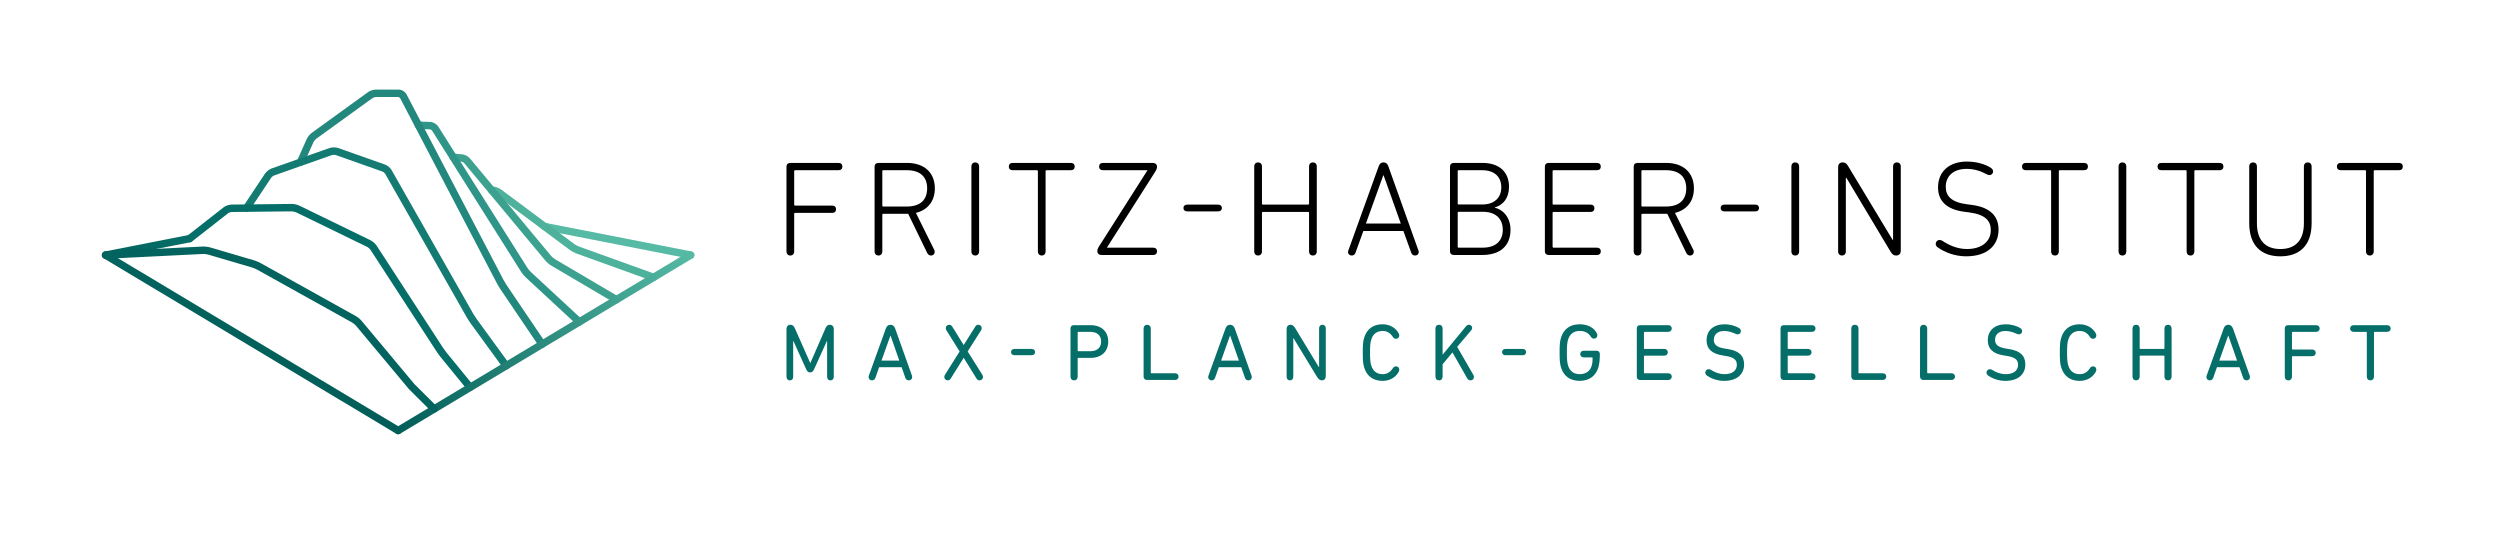 <?xml version="1.0" encoding="UTF-8" standalone="no"?>
<!DOCTYPE svg PUBLIC "-//W3C//DTD SVG 1.1//EN" "http://www.w3.org/Graphics/SVG/1.1/DTD/svg11.dtd">
<svg width="100%" height="100%" viewBox="0 0 1821 388" version="1.1" xmlns="http://www.w3.org/2000/svg" xmlns:xlink="http://www.w3.org/1999/xlink" xml:space="preserve" xmlns:serif="http://www.serif.com/" style="fill-rule:evenodd;clip-rule:evenodd;stroke-linejoin:round;stroke-miterlimit:2;">
    <g transform="matrix(4.167,0,0,4.167,0,0)">
        <path d="M120.736,45.239L120.61,45.227L95.055,40.223C94.703,40.155 94.473,39.813 94.543,39.461C94.611,39.108 94.945,38.877 95.305,38.948L120.86,43.952C121.212,44.02 121.442,44.362 121.373,44.713C121.313,45.024 121.041,45.239 120.736,45.239Z" style="fill:rgb(86,186,164);fill-rule:nonzero;"/>
        <path d="M114.243,49.133L114.023,49.094L100.769,44.319C100.412,44.192 99.913,43.924 99.611,43.698L86.879,34.209C86.693,34.071 86.389,33.948 86.275,33.932L85.824,33.87C85.468,33.821 85.22,33.493 85.269,33.137C85.318,32.78 85.655,32.536 86.002,32.58L86.452,32.643C86.855,32.7 87.362,32.948 87.655,33.166L100.39,42.657C100.589,42.805 100.972,43.012 101.209,43.096L114.463,47.872C114.801,47.993 114.977,48.366 114.854,48.704C114.759,48.967 114.509,49.133 114.243,49.133Z" style="fill:rgb(77,177,156);fill-rule:nonzero;"/>
        <path d="M107.749,53.028C107.636,53.028 107.523,52.998 107.419,52.938L96.358,46.43C96.026,46.235 95.588,45.862 95.338,45.563L81.149,28.52C81.061,28.413 80.804,28.28 80.666,28.268L79.175,28.139C78.818,28.108 78.553,27.793 78.584,27.436C78.614,27.079 78.937,26.809 79.287,26.844L80.777,26.973C81.262,27.014 81.839,27.315 82.149,27.69L96.336,44.731C96.489,44.913 96.814,45.19 97.018,45.309L108.079,51.817C108.388,51.998 108.491,52.397 108.309,52.707C108.188,52.913 107.971,53.028 107.749,53.028Z" style="fill:rgb(61,161,144);fill-rule:nonzero;"/>
        <path d="M101.257,56.92C101.099,56.92 100.94,56.862 100.815,56.747L91.92,48.506C91.647,48.254 91.291,47.827 91.092,47.51L75.513,22.815C75.46,22.731 75.266,22.618 75.168,22.614L73.121,22.532C72.762,22.518 72.483,22.215 72.498,21.856C72.512,21.498 72.794,21.2 73.173,21.233L75.22,21.315C75.745,21.336 76.33,21.674 76.612,22.12L92.193,46.819C92.33,47.036 92.614,47.377 92.802,47.551L101.699,55.793C101.962,56.038 101.978,56.448 101.734,56.711C101.605,56.85 101.431,56.92 101.257,56.92Z" style="fill:rgb(47,149,136);fill-rule:nonzero;"/>
        <path d="M94.765,60.83C94.556,60.83 94.351,60.729 94.226,60.543L87.47,50.543C87.278,50.26 87.007,49.805 86.852,49.508L69.92,17.112L69.667,16.957L65.731,16.957C65.554,16.957 65.227,17.063 65.084,17.166L55.267,24.266C55.107,24.381 54.871,24.674 54.789,24.856L53.112,28.623C52.965,28.952 52.581,29.098 52.254,28.954C51.926,28.807 51.778,28.422 51.924,28.094L53.602,24.327C53.778,23.93 54.159,23.463 54.506,23.213L64.323,16.112C64.689,15.848 65.281,15.657 65.731,15.657L69.667,15.657C70.224,15.657 70.816,16.016 71.073,16.51L88.004,48.907C88.14,49.166 88.382,49.571 88.547,49.815L95.303,59.815C95.504,60.114 95.425,60.518 95.128,60.719C95.017,60.793 94.89,60.83 94.765,60.83Z" style="fill:rgb(34,135,124);fill-rule:nonzero;"/>
        <path d="M88.474,64.588C88.273,64.588 88.075,64.495 87.948,64.321L82.254,56.506C82.064,56.248 81.777,55.803 81.601,55.497L67.326,30.379C67.248,30.243 67.009,30.043 66.859,29.991L58.677,27.1C58.522,27.045 58.194,27.045 58.039,27.1L47.924,30.67C47.76,30.727 47.495,30.934 47.399,31.079L43.634,36.741C43.434,37.041 43.031,37.122 42.732,36.922C42.434,36.723 42.352,36.321 42.551,36.022L46.316,30.358C46.569,29.979 47.064,29.594 47.492,29.444L57.607,25.873C58.043,25.719 58.675,25.719 59.11,25.873L67.293,28.764C67.736,28.92 68.226,29.33 68.457,29.739L82.73,54.852C82.875,55.104 83.13,55.502 83.304,55.739L88.999,63.555C89.21,63.844 89.146,64.25 88.856,64.463C88.74,64.547 88.606,64.588 88.474,64.588Z" style="fill:rgb(19,123,114);fill-rule:nonzero;"/>
        <path d="M82.181,68.362C81.992,68.362 81.805,68.28 81.677,68.122L77.06,62.469C76.845,62.207 76.532,61.78 76.349,61.497L64.752,43.657C64.647,43.493 64.37,43.248 64.194,43.163L51.777,37.122C51.586,37.03 51.201,36.969 50.992,36.946L40.492,37.059C40.32,37.061 40.007,37.17 39.872,37.278L33.555,42.221C33.273,42.444 32.865,42.393 32.643,42.11C32.422,41.827 32.472,41.418 32.754,41.198L39.071,36.254C39.43,35.973 40.022,35.764 40.478,35.76L50.978,35.647C51.37,35.627 51.977,35.774 52.346,35.954L64.763,41.995C65.155,42.186 65.608,42.586 65.843,42.95L77.44,60.789C77.6,61.036 77.879,61.418 78.066,61.647L82.684,67.299C82.911,67.579 82.87,67.987 82.591,68.213C82.471,68.313 82.325,68.362 82.181,68.362Z" style="fill:rgb(5,110,104);fill-rule:nonzero;"/>
        <path d="M69.597,75.909C69.376,75.909 69.161,75.795 69.039,75.592C68.854,75.284 68.954,74.885 69.262,74.7L120.401,44.032C120.71,43.848 121.108,43.946 121.293,44.254C121.478,44.563 121.377,44.961 121.07,45.147L69.931,75.815C69.826,75.877 69.71,75.909 69.597,75.909Z" style="fill:url(#_Linear1);"/>
        <path d="M18.451,45.239C18.147,45.239 17.875,45.024 17.814,44.713C17.745,44.362 17.975,44.02 18.327,43.952L33.03,41.071C33.385,41 33.724,41.231 33.793,41.584C33.862,41.936 33.632,42.278 33.28,42.346L18.577,45.227L18.451,45.239Z" style="fill:url(#_Linear2);"/>
        <path d="M75.889,72.135C75.724,72.135 75.558,72.071 75.431,71.946L71.501,68.038L62.23,56.94C62.081,56.76 61.76,56.495 61.555,56.379L44.924,47.123C44.693,46.997 44.269,46.819 44.017,46.745L36.382,44.502C36.153,44.434 35.73,44.381 35.485,44.395L18.484,45.239C18.112,45.254 17.82,44.979 17.802,44.622C17.785,44.262 18.061,43.957 18.419,43.94L35.421,43.096C35.81,43.079 36.379,43.145 36.748,43.254L44.383,45.497C44.732,45.6 45.236,45.811 45.555,45.987L62.188,55.245C62.532,55.436 62.98,55.807 63.23,56.108L72.459,67.159L76.348,71.024C76.602,71.276 76.603,71.688 76.35,71.942C76.223,72.071 76.056,72.135 75.889,72.135Z" style="fill:rgb(3,99,94);fill-rule:nonzero;"/>
        <path d="M69.596,75.909C69.482,75.909 69.367,75.877 69.262,75.815L18.117,45.147C17.81,44.961 17.71,44.563 17.894,44.254C18.08,43.946 18.478,43.848 18.786,44.032L69.931,74.7C70.238,74.885 70.338,75.284 70.154,75.592C70.032,75.795 69.816,75.909 69.596,75.909Z" style="fill:url(#_Linear3);"/>
        <path d="M137.478,29.118C137.478,28.717 137.739,28.477 138.142,28.477L146.565,28.477C147.015,28.477 147.249,28.739 147.249,29.118C147.249,29.497 147.015,29.754 146.565,29.754L138.97,29.754C138.876,29.754 138.825,29.803 138.825,29.899L138.825,35.791C138.825,35.883 138.876,35.934 138.97,35.934L145.454,35.934C145.903,35.934 146.142,36.194 146.142,36.573C146.142,36.954 145.903,37.213 145.454,37.213L138.97,37.213C138.876,37.213 138.825,37.258 138.825,37.329L138.825,43.934C138.825,44.403 138.54,44.668 138.163,44.668C137.761,44.668 137.478,44.403 137.478,43.934L137.478,29.118Z" style="fill-rule:nonzero;"/>
        <path d="M162.087,44.239L158.753,37.377L158.538,37.377L154.374,37.377C154.278,37.377 154.231,37.422 154.231,37.516L154.231,43.932C154.231,44.403 153.946,44.666 153.542,44.666C153.169,44.666 152.88,44.403 152.88,43.932L152.88,29.118C152.88,28.717 153.146,28.477 153.542,28.477L158.538,28.477C161.54,28.477 163.413,30.159 163.413,32.93C163.413,35.174 162.155,36.715 160.101,37.213L163.317,43.698C163.368,43.815 163.392,43.909 163.392,44.028C163.392,44.356 163.151,44.666 162.729,44.666C162.466,44.666 162.255,44.524 162.087,44.239ZM162.067,32.93C162.067,30.891 160.837,29.754 158.517,29.754L154.374,29.754C154.278,29.754 154.231,29.803 154.231,29.899L154.231,35.957C154.231,36.053 154.278,36.1 154.374,36.1L158.517,36.1C160.837,36.1 162.067,34.965 162.067,32.93Z" style="fill-rule:nonzero;"/>
        <path d="M169.802,29.118C169.802,28.645 170.087,28.387 170.468,28.387C170.868,28.387 171.151,28.645 171.151,29.118L171.151,43.932C171.151,44.403 170.868,44.666 170.468,44.666C170.087,44.666 169.802,44.403 169.802,43.932L169.802,29.118Z" style="fill-rule:nonzero;"/>
        <path d="M181.425,43.932L181.425,29.899C181.425,29.803 181.38,29.754 181.282,29.754L177.022,29.754C176.571,29.754 176.341,29.497 176.341,29.116C176.341,28.739 176.571,28.477 177.022,28.477L187.177,28.477C187.624,28.477 187.862,28.739 187.862,29.116C187.862,29.497 187.624,29.754 187.177,29.754L182.917,29.754C182.821,29.754 182.771,29.803 182.771,29.899L182.771,43.932C182.771,44.403 182.489,44.666 182.085,44.666C181.712,44.666 181.425,44.403 181.425,43.932Z" style="fill-rule:nonzero;"/>
        <path d="M192.522,44.569C192.095,44.569 191.817,44.311 191.817,43.907C191.817,43.649 191.888,43.413 192.147,43.01L200.571,29.78L200.571,29.754L192.812,29.754C192.358,29.754 192.124,29.497 192.124,29.118C192.124,28.739 192.358,28.477 192.812,28.477L201.519,28.477C201.942,28.477 202.253,28.739 202.253,29.141C202.253,29.403 202.159,29.659 201.919,30.041L193.495,43.27L193.495,43.291L201.563,43.291C202.017,43.291 202.253,43.553 202.253,43.932C202.253,44.311 202.017,44.569 201.563,44.569L192.522,44.569Z" style="fill-rule:nonzero;"/>
        <path d="M206.866,36.362C206.866,36.006 207.103,35.768 207.528,35.768L212.925,35.768C213.349,35.768 213.589,36.006 213.589,36.362C213.589,36.715 213.349,36.95 212.925,36.95L207.528,36.95C207.103,36.95 206.866,36.715 206.866,36.362Z" style="fill-rule:nonzero;"/>
        <path d="M219.241,29.118C219.241,28.645 219.528,28.387 219.903,28.387C220.304,28.387 220.593,28.645 220.593,29.118L220.593,35.623C220.593,35.717 220.638,35.762 220.731,35.762L228.659,35.762C228.755,35.762 228.827,35.717 228.827,35.623L228.827,29.118C228.827,28.645 229.108,28.387 229.487,28.387C229.89,28.387 230.177,28.645 230.177,29.118L230.177,43.932C230.177,44.403 229.89,44.666 229.487,44.666C229.108,44.666 228.827,44.403 228.827,43.932L228.827,37.188C228.827,37.094 228.755,37.045 228.659,37.045L220.731,37.045C220.638,37.045 220.593,37.094 220.593,37.188L220.593,43.932C220.593,44.403 220.304,44.666 219.903,44.666C219.528,44.666 219.241,44.403 219.241,43.932L219.241,29.118Z" style="fill-rule:nonzero;"/>
        <path d="M235.692,43.791L240.987,29.094C241.157,28.62 241.417,28.387 241.843,28.387C242.271,28.387 242.528,28.62 242.694,29.094L247.946,43.791C247.972,43.864 247.999,43.957 247.999,44.049C247.999,44.428 247.712,44.666 247.353,44.666C247.024,44.666 246.81,44.502 246.692,44.192L245.317,40.381L238.315,40.381L236.938,44.192C236.821,44.5 236.61,44.666 236.28,44.666C235.925,44.666 235.638,44.428 235.638,44.049C235.638,43.957 235.667,43.864 235.692,43.791ZM244.864,39.08L241.862,30.657L241.792,30.657L238.763,39.08L244.864,39.08Z" style="fill-rule:nonzero;"/>
        <path d="M253.462,29.118C253.462,28.717 253.722,28.477 254.124,28.477L259.095,28.477C262.147,28.477 263.778,30.11 263.778,32.664C263.778,34.608 262.782,35.811 261.299,36.262L261.299,36.311C262.503,36.549 264.04,37.803 264.04,40.17C264.04,42.938 262.265,44.569 259.12,44.569L254.126,44.569C253.722,44.569 253.462,44.332 253.462,43.932L253.462,29.118ZM259.095,35.745C261.269,35.745 262.429,34.512 262.429,32.739C262.429,30.916 261.245,29.754 259.069,29.754L254.95,29.754C254.858,29.754 254.81,29.803 254.81,29.899L254.81,35.6C254.81,35.694 254.858,35.745 254.95,35.745L259.095,35.745ZM254.95,43.291L259.187,43.291C261.505,43.291 262.69,42.063 262.69,40.17C262.69,38.276 261.505,37.02 259.187,37.02L254.95,37.02C254.858,37.02 254.81,37.071 254.81,37.163L254.81,43.149C254.81,43.245 254.858,43.291 254.95,43.291Z" style="fill-rule:nonzero;"/>
        <path d="M270.048,29.118C270.048,28.717 270.31,28.477 270.71,28.477L279.132,28.477C279.585,28.477 279.823,28.739 279.823,29.118C279.823,29.497 279.585,29.754 279.132,29.754L271.538,29.754C271.446,29.754 271.397,29.803 271.397,29.899L271.397,35.625C271.397,35.721 271.444,35.768 271.538,35.768L278.026,35.768C278.476,35.768 278.71,36.028 278.71,36.407C278.71,36.786 278.476,37.045 278.026,37.045L271.538,37.045C271.446,37.045 271.397,37.094 271.397,37.188L271.397,43.149C271.397,43.245 271.444,43.291 271.538,43.291L279.132,43.291C279.585,43.291 279.823,43.553 279.823,43.934C279.823,44.311 279.585,44.571 279.132,44.571L270.71,44.571C270.31,44.571 270.048,44.334 270.048,43.934L270.048,29.118Z" style="fill-rule:nonzero;"/>
        <path d="M294.78,44.239L291.444,37.377L291.229,37.377L287.063,37.377C286.97,37.377 286.921,37.422 286.921,37.516L286.921,43.932C286.921,44.403 286.638,44.666 286.233,44.666C285.858,44.666 285.575,44.403 285.575,43.932L285.575,29.118C285.575,28.717 285.831,28.477 286.233,28.477L291.229,28.477C294.229,28.477 296.101,30.159 296.101,32.93C296.101,35.174 294.849,36.715 292.788,37.213L296.009,43.698C296.052,43.815 296.077,43.909 296.077,44.028C296.077,44.356 295.839,44.666 295.415,44.666C295.159,44.666 294.944,44.524 294.78,44.239ZM294.759,32.93C294.759,30.891 293.524,29.754 291.206,29.754L287.063,29.754C286.972,29.754 286.923,29.803 286.923,29.899L286.923,35.957C286.923,36.053 286.97,36.1 287.063,36.1L291.206,36.1C293.524,36.1 294.759,34.965 294.759,32.93Z" style="fill-rule:nonzero;"/>
        <path d="M300.767,36.362C300.767,36.006 301.001,35.768 301.427,35.768L306.823,35.768C307.247,35.768 307.485,36.006 307.485,36.362C307.485,36.715 307.247,36.95 306.823,36.95L301.427,36.95C301.001,36.95 300.767,36.715 300.767,36.362Z" style="fill-rule:nonzero;"/>
        <path d="M313.14,29.118C313.14,28.645 313.423,28.387 313.804,28.387C314.204,28.387 314.491,28.645 314.491,29.118L314.491,43.932C314.491,44.403 314.204,44.666 313.804,44.666C313.423,44.666 313.14,44.403 313.14,43.932L313.14,29.118Z" style="fill-rule:nonzero;"/>
        <path d="M321.308,29.235C321.308,28.692 321.591,28.387 322.13,28.387C322.581,28.387 322.819,28.62 323.104,29.118L330.843,41.946L330.913,41.946L330.913,29.118C330.913,28.645 331.175,28.387 331.573,28.387C331.974,28.387 332.259,28.645 332.259,29.118L332.259,43.815C332.259,44.356 331.956,44.666 331.431,44.666C330.979,44.666 330.747,44.428 330.44,43.932L322.751,31.082L322.657,31.082L322.657,43.932C322.657,44.403 322.368,44.666 321.966,44.666C321.591,44.666 321.308,44.403 321.308,43.932L321.308,29.235Z" style="fill-rule:nonzero;"/>
        <path d="M338.722,43.245C338.485,43.079 338.366,42.887 338.366,42.608C338.366,42.276 338.651,41.944 339.054,41.944C339.218,41.944 339.409,42.012 339.552,42.11C340.616,42.817 342.103,43.53 343.835,43.53C346.413,43.53 347.997,42.2 347.997,40.241C347.997,38.627 347.101,37.493 344.144,37.116L343.382,37.018C340.235,36.616 338.772,35.102 338.772,32.762C338.772,29.969 340.753,28.241 343.812,28.241C345.511,28.241 346.956,28.692 347.952,29.303C348.259,29.495 348.403,29.729 348.403,29.969C348.403,30.301 348.142,30.61 347.759,30.61C347.599,30.61 347.427,30.541 347.29,30.467C346.202,29.875 345.063,29.52 343.763,29.52C341.417,29.52 340.12,30.823 340.12,32.647C340.12,34.301 341.138,35.366 343.905,35.721L344.642,35.813C347.833,36.219 349.351,37.733 349.351,40.145C349.351,42.864 347.409,44.805 343.675,44.805C341.677,44.805 339.903,44.073 338.722,43.245Z" style="fill-rule:nonzero;"/>
        <path d="M358.54,43.932L358.54,29.899C358.54,29.803 358.493,29.754 358.397,29.754L354.14,29.754C353.687,29.754 353.45,29.497 353.45,29.116C353.45,28.739 353.687,28.477 354.14,28.477L364.29,28.477C364.741,28.477 364.976,28.739 364.976,29.116C364.976,29.497 364.741,29.754 364.29,29.754L360.032,29.754C359.937,29.754 359.888,29.803 359.888,29.899L359.888,43.932C359.888,44.403 359.603,44.666 359.202,44.666C358.823,44.666 358.54,44.403 358.54,43.932Z" style="fill-rule:nonzero;"/>
        <path d="M370.331,29.118C370.331,28.645 370.616,28.387 370.995,28.387C371.397,28.387 371.681,28.645 371.681,29.118L371.681,43.932C371.681,44.403 371.397,44.666 370.995,44.666C370.616,44.666 370.331,44.403 370.331,43.932L370.331,29.118Z" style="fill-rule:nonzero;"/>
        <path d="M382.228,43.932L382.228,29.899C382.228,29.803 382.183,29.754 382.085,29.754L377.823,29.754C377.376,29.754 377.138,29.497 377.138,29.116C377.138,28.739 377.376,28.477 377.823,28.477L387.976,28.477C388.427,28.477 388.663,28.739 388.663,29.116C388.663,29.497 388.427,29.754 387.976,29.754L383.722,29.754C383.624,29.754 383.577,29.803 383.577,29.899L383.577,43.932C383.577,44.403 383.292,44.666 382.892,44.666C382.511,44.666 382.228,44.403 382.228,43.932Z" style="fill-rule:nonzero;"/>
        <path d="M393.171,39.008L393.171,29.12C393.171,28.647 393.452,28.387 393.851,28.387C394.233,28.387 394.515,28.647 394.515,29.12L394.515,39.032C394.515,42.063 396.054,43.532 398.61,43.532C401.188,43.532 402.726,42.063 402.726,39.032L402.726,29.12C402.726,28.647 403.009,28.387 403.39,28.387C403.792,28.387 404.077,28.647 404.077,29.12L404.077,39.008C404.077,42.938 401.946,44.807 398.61,44.807C395.294,44.807 393.171,42.938 393.171,39.008Z" style="fill-rule:nonzero;"/>
        <path d="M413.581,43.932L413.581,29.899C413.581,29.803 413.534,29.754 413.438,29.754L409.181,29.754C408.728,29.754 408.493,29.497 408.493,29.116C408.493,28.739 408.728,28.477 409.181,28.477L419.333,28.477C419.784,28.477 420.019,28.739 420.019,29.116C420.019,29.497 419.784,29.754 419.333,29.754L415.073,29.754C414.976,29.754 414.933,29.803 414.933,29.899L414.933,43.932C414.933,44.403 414.644,44.666 414.241,44.666C413.868,44.666 413.581,44.403 413.581,43.932Z" style="fill-rule:nonzero;"/>
        <path d="M137.478,57.543C137.478,57.063 137.745,56.77 138.181,56.77C138.563,56.77 138.774,56.997 138.97,57.446L141.618,63.43L141.663,63.43L144.269,57.446C144.462,56.997 144.665,56.77 145.044,56.77C145.478,56.77 145.747,57.063 145.747,57.543L145.747,65.85C145.747,66.252 145.507,66.493 145.157,66.493C144.806,66.493 144.581,66.252 144.581,65.85L144.581,59.616L144.536,59.616L142.341,64.477C142.116,64.967 141.933,65.098 141.61,65.098C141.282,65.098 141.114,64.967 140.89,64.477L138.694,59.616L138.651,59.616L138.651,65.85C138.651,66.252 138.423,66.493 138.073,66.493C137.72,66.493 137.479,66.252 137.479,65.85L137.479,57.543L137.478,57.543Z" style="fill:rgb(5,110,104);fill-rule:nonzero;"/>
        <path d="M151.89,65.623L154.829,57.471C154.987,57.024 155.229,56.77 155.647,56.77C156.071,56.77 156.341,57.024 156.493,57.471L159.396,65.623C159.425,65.713 159.45,65.811 159.45,65.909C159.45,66.262 159.185,66.489 158.862,66.489C158.579,66.489 158.353,66.332 158.253,66.038L157.608,64.192L153.675,64.192L153.026,66.038C152.929,66.332 152.702,66.489 152.423,66.489C152.099,66.489 151.831,66.266 151.831,65.909C151.831,65.811 151.86,65.713 151.89,65.623ZM157.2,63.038L155.677,58.686L155.64,58.686L154.083,63.038L157.2,63.038Z" style="fill:rgb(5,110,104);fill-rule:nonzero;"/>
        <path d="M168.464,62.561L168.448,62.561L166.204,66.151C166.067,66.377 165.897,66.489 165.673,66.489C165.319,66.489 165.067,66.237 165.067,65.909C165.067,65.784 165.097,65.655 165.179,65.518L167.743,61.43L165.435,57.741C165.351,57.602 165.321,57.471 165.321,57.346C165.321,57.024 165.571,56.768 165.929,56.768C166.153,56.768 166.323,56.881 166.462,57.104L168.448,60.303L168.464,60.303L170.468,57.104C170.606,56.881 170.774,56.768 170.999,56.768C171.349,56.768 171.606,57.024 171.606,57.346C171.606,57.471 171.577,57.602 171.491,57.741L169.151,61.432L171.718,65.518C171.802,65.659 171.829,65.784 171.829,65.909C171.829,66.237 171.577,66.493 171.224,66.493C170.999,66.493 170.827,66.377 170.687,66.157L168.464,62.561Z" style="fill:rgb(5,110,104);fill-rule:nonzero;"/>
        <path d="M176.731,61.547C176.731,61.233 176.958,60.995 177.308,60.995L180.353,60.995C180.706,60.995 180.933,61.233 180.933,61.547C180.933,61.854 180.706,62.094 180.353,62.094L177.308,62.094C176.958,62.094 176.731,61.854 176.731,61.547Z" style="fill:rgb(5,110,104);fill-rule:nonzero;"/>
        <path d="M187.128,57.403C187.128,57.063 187.339,56.84 187.69,56.84L190.649,56.84C192.563,56.84 193.722,57.993 193.722,59.7C193.722,61.403 192.563,62.557 190.649,62.557L188.464,62.557L188.38,62.641L188.38,65.813C188.38,66.237 188.124,66.489 187.759,66.489C187.38,66.489 187.124,66.237 187.124,65.813L187.124,57.403L187.128,57.403ZM192.481,59.7C192.481,58.659 191.79,58.01 190.606,58.01L188.464,58.01L188.38,58.094L188.38,61.307L188.464,61.391L190.606,61.391C191.79,61.391 192.481,60.743 192.481,59.7Z" style="fill:rgb(5,110,104);fill-rule:nonzero;"/>
        <path d="M199.901,57.446C199.901,57.024 200.155,56.768 200.521,56.768C200.884,56.768 201.159,57.024 201.159,57.446L201.159,65.163L201.241,65.245L205.397,65.245C205.778,65.245 206.019,65.5 206.019,65.825C206.019,66.163 205.778,66.418 205.397,66.418L200.509,66.418C200.126,66.418 199.901,66.178 199.901,65.795L199.901,57.446Z" style="fill:rgb(5,110,104);fill-rule:nonzero;"/>
        <path d="M211.255,65.623L214.198,57.471C214.354,57.024 214.595,56.77 215.017,56.77C215.44,56.77 215.706,57.024 215.86,57.471L218.761,65.623C218.792,65.713 218.819,65.811 218.819,65.909C218.819,66.262 218.55,66.489 218.228,66.489C217.948,66.489 217.722,66.332 217.622,66.038L216.974,64.192L213.044,64.192L212.396,66.038C212.298,66.332 212.073,66.489 211.79,66.489C211.466,66.489 211.194,66.266 211.194,65.909C211.194,65.811 211.224,65.713 211.255,65.623ZM216.563,63.038L215.042,58.686L215.001,58.686L213.45,63.038L216.563,63.038Z" style="fill:rgb(5,110,104);fill-rule:nonzero;"/>
        <path d="M224.903,57.53C224.903,57.063 225.153,56.768 225.591,56.768C225.954,56.768 226.194,57.008 226.437,57.416L230.526,64.163L230.581,64.163L230.581,57.403C230.581,57.008 230.819,56.768 231.157,56.768C231.509,56.768 231.747,57.008 231.747,57.403L231.747,65.725C231.747,66.192 231.497,66.489 231.058,66.489C230.692,66.489 230.438,66.248 230.196,65.84L226.112,59.122L226.069,59.122L226.069,65.85C226.069,66.248 225.829,66.489 225.493,66.489C225.138,66.489 224.903,66.248 224.903,65.85L224.903,57.53Z" style="fill:rgb(5,110,104);fill-rule:nonzero;"/>
        <path d="M238.214,61.629C238.214,60.26 238.257,59.641 238.481,58.955C238.962,57.487 240.062,56.684 241.681,56.684C242.907,56.684 243.948,57.28 244.485,58.248C244.554,58.358 244.595,58.518 244.595,58.643C244.595,58.997 244.343,59.221 244.022,59.221C243.778,59.221 243.612,59.108 243.454,58.87C242.999,58.192 242.466,57.852 241.681,57.852C240.624,57.852 239.987,58.448 239.708,59.334C239.55,59.797 239.483,60.364 239.483,61.629C239.483,62.899 239.55,63.463 239.708,63.93C239.987,64.813 240.624,65.405 241.681,65.405C242.466,65.405 242.999,65.067 243.454,64.393C243.608,64.153 243.778,64.039 244.022,64.039C244.343,64.039 244.595,64.266 244.595,64.618C244.595,64.743 244.554,64.899 244.485,65.012C243.948,65.987 242.907,66.579 241.681,66.579C240.063,66.579 238.962,65.774 238.481,64.311C238.259,63.614 238.214,62.993 238.214,61.629Z" style="fill:rgb(5,110,104);fill-rule:nonzero;"/>
        <path d="M250.919,57.446C250.919,57.024 251.171,56.768 251.552,56.768C251.921,56.768 252.171,57.024 252.171,57.446L252.171,62.006L256.259,57.039C256.381,56.881 256.566,56.768 256.78,56.768C257.071,56.768 257.341,56.995 257.341,57.317C257.341,57.471 257.272,57.614 257.173,57.727L254.72,60.629L257.528,65.5C257.612,65.639 257.651,65.77 257.651,65.895C257.651,66.221 257.413,66.489 257.065,66.489C256.81,66.489 256.608,66.362 256.466,66.123L253.892,61.6L252.171,63.68L252.171,65.809C252.171,66.233 251.921,66.489 251.552,66.489C251.171,66.489 250.919,66.233 250.919,65.809L250.919,57.446Z" style="fill:rgb(5,110,104);fill-rule:nonzero;"/>
        <path d="M262.569,61.547C262.569,61.233 262.79,60.995 263.146,60.995L266.187,60.995C266.538,60.995 266.765,61.233 266.765,61.547C266.765,61.854 266.544,62.094 266.187,62.094L263.146,62.094C262.796,62.094 262.569,61.854 262.569,61.547Z" style="fill:rgb(5,110,104);fill-rule:nonzero;"/>
        <path d="M272.62,61.629C272.62,60.26 272.663,59.641 272.892,58.955C273.366,57.487 274.481,56.684 276.128,56.684C277.567,56.684 278.638,57.303 279.118,58.235C279.169,58.346 279.218,58.491 279.218,58.616C279.218,58.967 278.96,59.194 278.638,59.194C278.411,59.194 278.228,59.094 278.073,58.844C277.655,58.18 277.017,57.852 276.128,57.852C275.03,57.852 274.396,58.448 274.114,59.334C273.96,59.797 273.892,60.364 273.892,61.629C273.892,62.899 273.96,63.463 274.114,63.93C274.396,64.813 275.03,65.405 276.128,65.405C277.171,65.405 277.919,64.913 278.214,63.983C278.354,63.547 278.396,63.022 278.396,62.561L278.313,62.473L276.851,62.473C276.468,62.473 276.226,62.221 276.226,61.881C276.226,61.557 276.468,61.305 276.851,61.305L279.073,61.305C279.427,61.305 279.653,61.528 279.653,61.881L279.653,62.149C279.653,62.842 279.567,63.684 279.388,64.266C278.907,65.758 277.751,66.573 276.128,66.573C274.479,66.573 273.366,65.77 272.892,64.307C272.665,63.614 272.62,62.993 272.62,61.629Z" style="fill:rgb(5,110,104);fill-rule:nonzero;"/>
        <path d="M286.116,57.403C286.116,57.063 286.329,56.84 286.679,56.84L291.608,56.84C291.989,56.84 292.229,57.094 292.229,57.418C292.229,57.752 291.989,58.006 291.608,58.006L287.45,58.006L287.368,58.094L287.368,60.911L287.45,60.997L290.915,60.997C291.302,60.997 291.538,61.25 291.538,61.575C291.538,61.913 291.302,62.168 290.915,62.168L287.45,62.168L287.368,62.248L287.368,65.163L287.45,65.252L291.608,65.252C291.989,65.252 292.229,65.504 292.229,65.83C292.229,66.166 291.989,66.424 291.608,66.424L286.679,66.424C286.329,66.424 286.116,66.198 286.116,65.856L286.116,57.403Z" style="fill:rgb(5,110,104);fill-rule:nonzero;"/>
        <path d="M298.397,65.67C298.2,65.53 298.087,65.348 298.087,65.123C298.087,64.813 298.325,64.532 298.69,64.532C298.835,64.532 298.976,64.588 299.085,64.663C299.776,65.098 300.554,65.405 301.468,65.405C302.819,65.405 303.606,64.758 303.606,63.77C303.606,62.954 303.157,62.448 301.608,62.211L301.146,62.135C299.216,61.842 298.312,60.979 298.312,59.477C298.312,57.774 299.524,56.688 301.438,56.688C302.47,56.688 303.399,56.983 303.978,57.336C304.214,57.491 304.313,57.672 304.313,57.885C304.313,58.198 304.073,58.448 303.749,58.448C303.62,58.448 303.466,58.393 303.341,58.336C302.735,58.067 302.103,57.858 301.397,57.858C300.185,57.858 299.579,58.522 299.579,59.407C299.579,60.209 300.069,60.715 301.563,60.944L302.03,61.014C303.96,61.313 304.874,62.17 304.874,63.705C304.874,65.368 303.692,66.579 301.366,66.579C300.128,66.573 299.071,66.137 298.397,65.67Z" style="fill:rgb(5,110,104);fill-rule:nonzero;"/>
        <path d="M311.241,57.403C311.241,57.063 311.454,56.84 311.808,56.84L316.735,56.84C317.116,56.84 317.356,57.094 317.356,57.418C317.356,57.752 317.116,58.006 316.735,58.006L312.577,58.006L312.495,58.094L312.495,60.911L312.577,60.997L316.044,60.997C316.425,60.997 316.665,61.25 316.665,61.575C316.665,61.913 316.425,62.168 316.044,62.168L312.577,62.168L312.495,62.248L312.495,65.163L312.577,65.252L316.735,65.252C317.116,65.252 317.356,65.504 317.356,65.83C317.356,66.166 317.116,66.424 316.735,66.424L311.808,66.424C311.454,66.424 311.241,66.198 311.241,65.856L311.241,57.403Z" style="fill:rgb(5,110,104);fill-rule:nonzero;"/>
        <path d="M323.606,57.446C323.606,57.024 323.86,56.768 324.228,56.768C324.599,56.768 324.866,57.024 324.866,57.446L324.866,65.163L324.95,65.245L329.104,65.245C329.487,65.245 329.726,65.5 329.726,65.825C329.726,66.163 329.487,66.418 329.104,66.418L324.216,66.418C323.837,66.418 323.61,66.178 323.61,65.795L323.61,57.446L323.606,57.446Z" style="fill:rgb(5,110,104);fill-rule:nonzero;"/>
        <path d="M335.622,57.446C335.622,57.024 335.876,56.768 336.247,56.768C336.608,56.768 336.878,57.024 336.878,57.446L336.878,65.163L336.964,65.245L341.12,65.245C341.505,65.245 341.741,65.5 341.741,65.825C341.741,66.163 341.505,66.418 341.12,66.418L336.231,66.418C335.854,66.418 335.624,66.178 335.624,65.795L335.624,57.446L335.622,57.446Z" style="fill:rgb(5,110,104);fill-rule:nonzero;"/>
        <path d="M347.556,65.67C347.358,65.53 347.243,65.348 347.243,65.123C347.243,64.813 347.485,64.532 347.851,64.532C347.991,64.532 348.128,64.588 348.243,64.663C348.937,65.098 349.71,65.405 350.622,65.405C351.978,65.405 352.767,64.758 352.767,63.77C352.767,62.954 352.315,62.448 350.767,62.211L350.302,62.135C348.372,61.842 347.468,60.979 347.468,59.477C347.468,57.774 348.681,56.688 350.599,56.688C351.628,56.688 352.558,56.983 353.134,57.336C353.374,57.491 353.472,57.672 353.472,57.885C353.472,58.198 353.231,58.448 352.913,58.448C352.78,58.448 352.628,58.393 352.497,58.336C351.894,58.067 351.261,57.858 350.556,57.858C349.341,57.858 348.737,58.522 348.737,59.407C348.737,60.209 349.229,60.715 350.726,60.944L351.187,61.014C353.12,61.313 354.032,62.17 354.032,63.705C354.032,65.368 352.851,66.579 350.522,66.579C349.286,66.573 348.229,66.137 347.556,65.67Z" style="fill:rgb(5,110,104);fill-rule:nonzero;"/>
        <path d="M360.06,61.629C360.06,60.26 360.104,59.641 360.331,58.955C360.806,57.487 361.905,56.684 363.528,56.684C364.753,56.684 365.796,57.28 366.333,58.248C366.401,58.358 366.444,58.518 366.444,58.643C366.444,58.997 366.19,59.221 365.866,59.221C365.626,59.221 365.456,59.108 365.302,58.87C364.849,58.192 364.315,57.852 363.524,57.852C362.468,57.852 361.831,58.448 361.554,59.334C361.397,59.797 361.329,60.364 361.329,61.629C361.329,62.899 361.397,63.463 361.554,63.93C361.831,64.813 362.468,65.405 363.524,65.405C364.315,65.405 364.849,65.067 365.302,64.393C365.456,64.153 365.626,64.039 365.866,64.039C366.19,64.039 366.444,64.266 366.444,64.618C366.444,64.743 366.401,64.899 366.333,65.012C365.796,65.987 364.753,66.579 363.528,66.579C361.907,66.579 360.812,65.774 360.331,64.311C360.104,63.614 360.06,62.993 360.06,61.629Z" style="fill:rgb(5,110,104);fill-rule:nonzero;"/>
        <path d="M372.765,57.446C372.765,57.024 373.019,56.768 373.401,56.768C373.767,56.768 374.022,57.024 374.022,57.446L374.022,60.911L374.106,60.995L378.259,60.995L378.349,60.911L378.349,57.446C378.349,57.024 378.603,56.768 378.979,56.768C379.349,56.768 379.603,57.024 379.603,57.446L379.603,65.813C379.603,66.237 379.349,66.489 378.979,66.489C378.603,66.489 378.349,66.237 378.349,65.813L378.349,62.247L378.259,62.164L374.106,62.164L374.022,62.247L374.022,65.813C374.022,66.237 373.767,66.489 373.401,66.489C373.019,66.489 372.765,66.237 372.765,65.813L372.765,57.446Z" style="fill:rgb(5,110,104);fill-rule:nonzero;"/>
        <path d="M385.737,65.623L388.683,57.471C388.837,57.024 389.077,56.77 389.497,56.77C389.923,56.77 390.188,57.024 390.345,57.471L393.245,65.623C393.278,65.713 393.304,65.811 393.304,65.909C393.304,66.262 393.034,66.489 392.712,66.489C392.433,66.489 392.206,66.332 392.104,66.038L391.458,64.192L387.526,64.192L386.878,66.038C386.78,66.332 386.556,66.489 386.271,66.489C385.948,66.489 385.685,66.266 385.685,65.909C385.685,65.811 385.708,65.713 385.737,65.623ZM391.048,63.038L389.526,58.686L389.483,58.686L387.937,63.038L391.048,63.038Z" style="fill:rgb(5,110,104);fill-rule:nonzero;"/>
        <path d="M399.386,57.403C399.386,57.063 399.597,56.84 399.952,56.84L404.868,56.84C405.245,56.84 405.487,57.094 405.487,57.418C405.487,57.752 405.245,58.006 404.868,58.006L400.724,58.006L400.64,58.094L400.64,61.01L400.724,61.096L404.173,61.096C404.556,61.096 404.796,61.35 404.796,61.67C404.796,62.012 404.556,62.262 404.173,62.262L400.724,62.262L400.64,62.332L400.64,65.815C400.64,66.237 400.386,66.493 400.017,66.493C399.636,66.493 399.384,66.237 399.384,65.815L399.384,57.403L399.386,57.403Z" style="fill:rgb(5,110,104);fill-rule:nonzero;"/>
        <path d="M417.274,56.84C417.655,56.84 417.894,57.094 417.894,57.432C417.894,57.752 417.655,58.006 417.274,58.006L415.063,58.006L414.978,58.094L414.978,65.813C414.978,66.237 414.722,66.489 414.356,66.489C413.976,66.489 413.724,66.237 413.724,65.813L413.724,58.094L413.638,58.006L411.425,58.006C411.042,58.006 410.804,57.752 410.804,57.432C410.804,57.094 411.042,56.84 411.425,56.84L417.274,56.84Z" style="fill:rgb(5,110,104);fill-rule:nonzero;"/>
    </g>
    <defs>
        <linearGradient id="_Linear1" x1="0" y1="0" x2="1" y2="0" gradientUnits="userSpaceOnUse" gradientTransform="matrix(51.997,-31.156,31.156,51.997,69.241,75.457)"><stop offset="0" style="stop-color:rgb(2,93,88);stop-opacity:1"/><stop offset="1" style="stop-color:rgb(86,186,164);stop-opacity:1"/></linearGradient>
        <linearGradient id="_Linear2" x1="0" y1="0" x2="1" y2="0" gradientUnits="userSpaceOnUse" gradientTransform="matrix(16.003,0,0,16.003,17.802,43.148)"><stop offset="0" style="stop-color:rgb(3,99,94);stop-opacity:1"/><stop offset="1" style="stop-color:rgb(5,110,104);stop-opacity:1"/></linearGradient>
        <linearGradient id="_Linear3" x1="0" y1="0" x2="1" y2="0" gradientUnits="userSpaceOnUse" gradientTransform="matrix(51.744,31.378,-31.378,51.744,18.044,44.168)"><stop offset="0" style="stop-color:rgb(3,99,94);stop-opacity:1"/><stop offset="1" style="stop-color:rgb(2,93,88);stop-opacity:1"/></linearGradient>
    </defs>
</svg>
